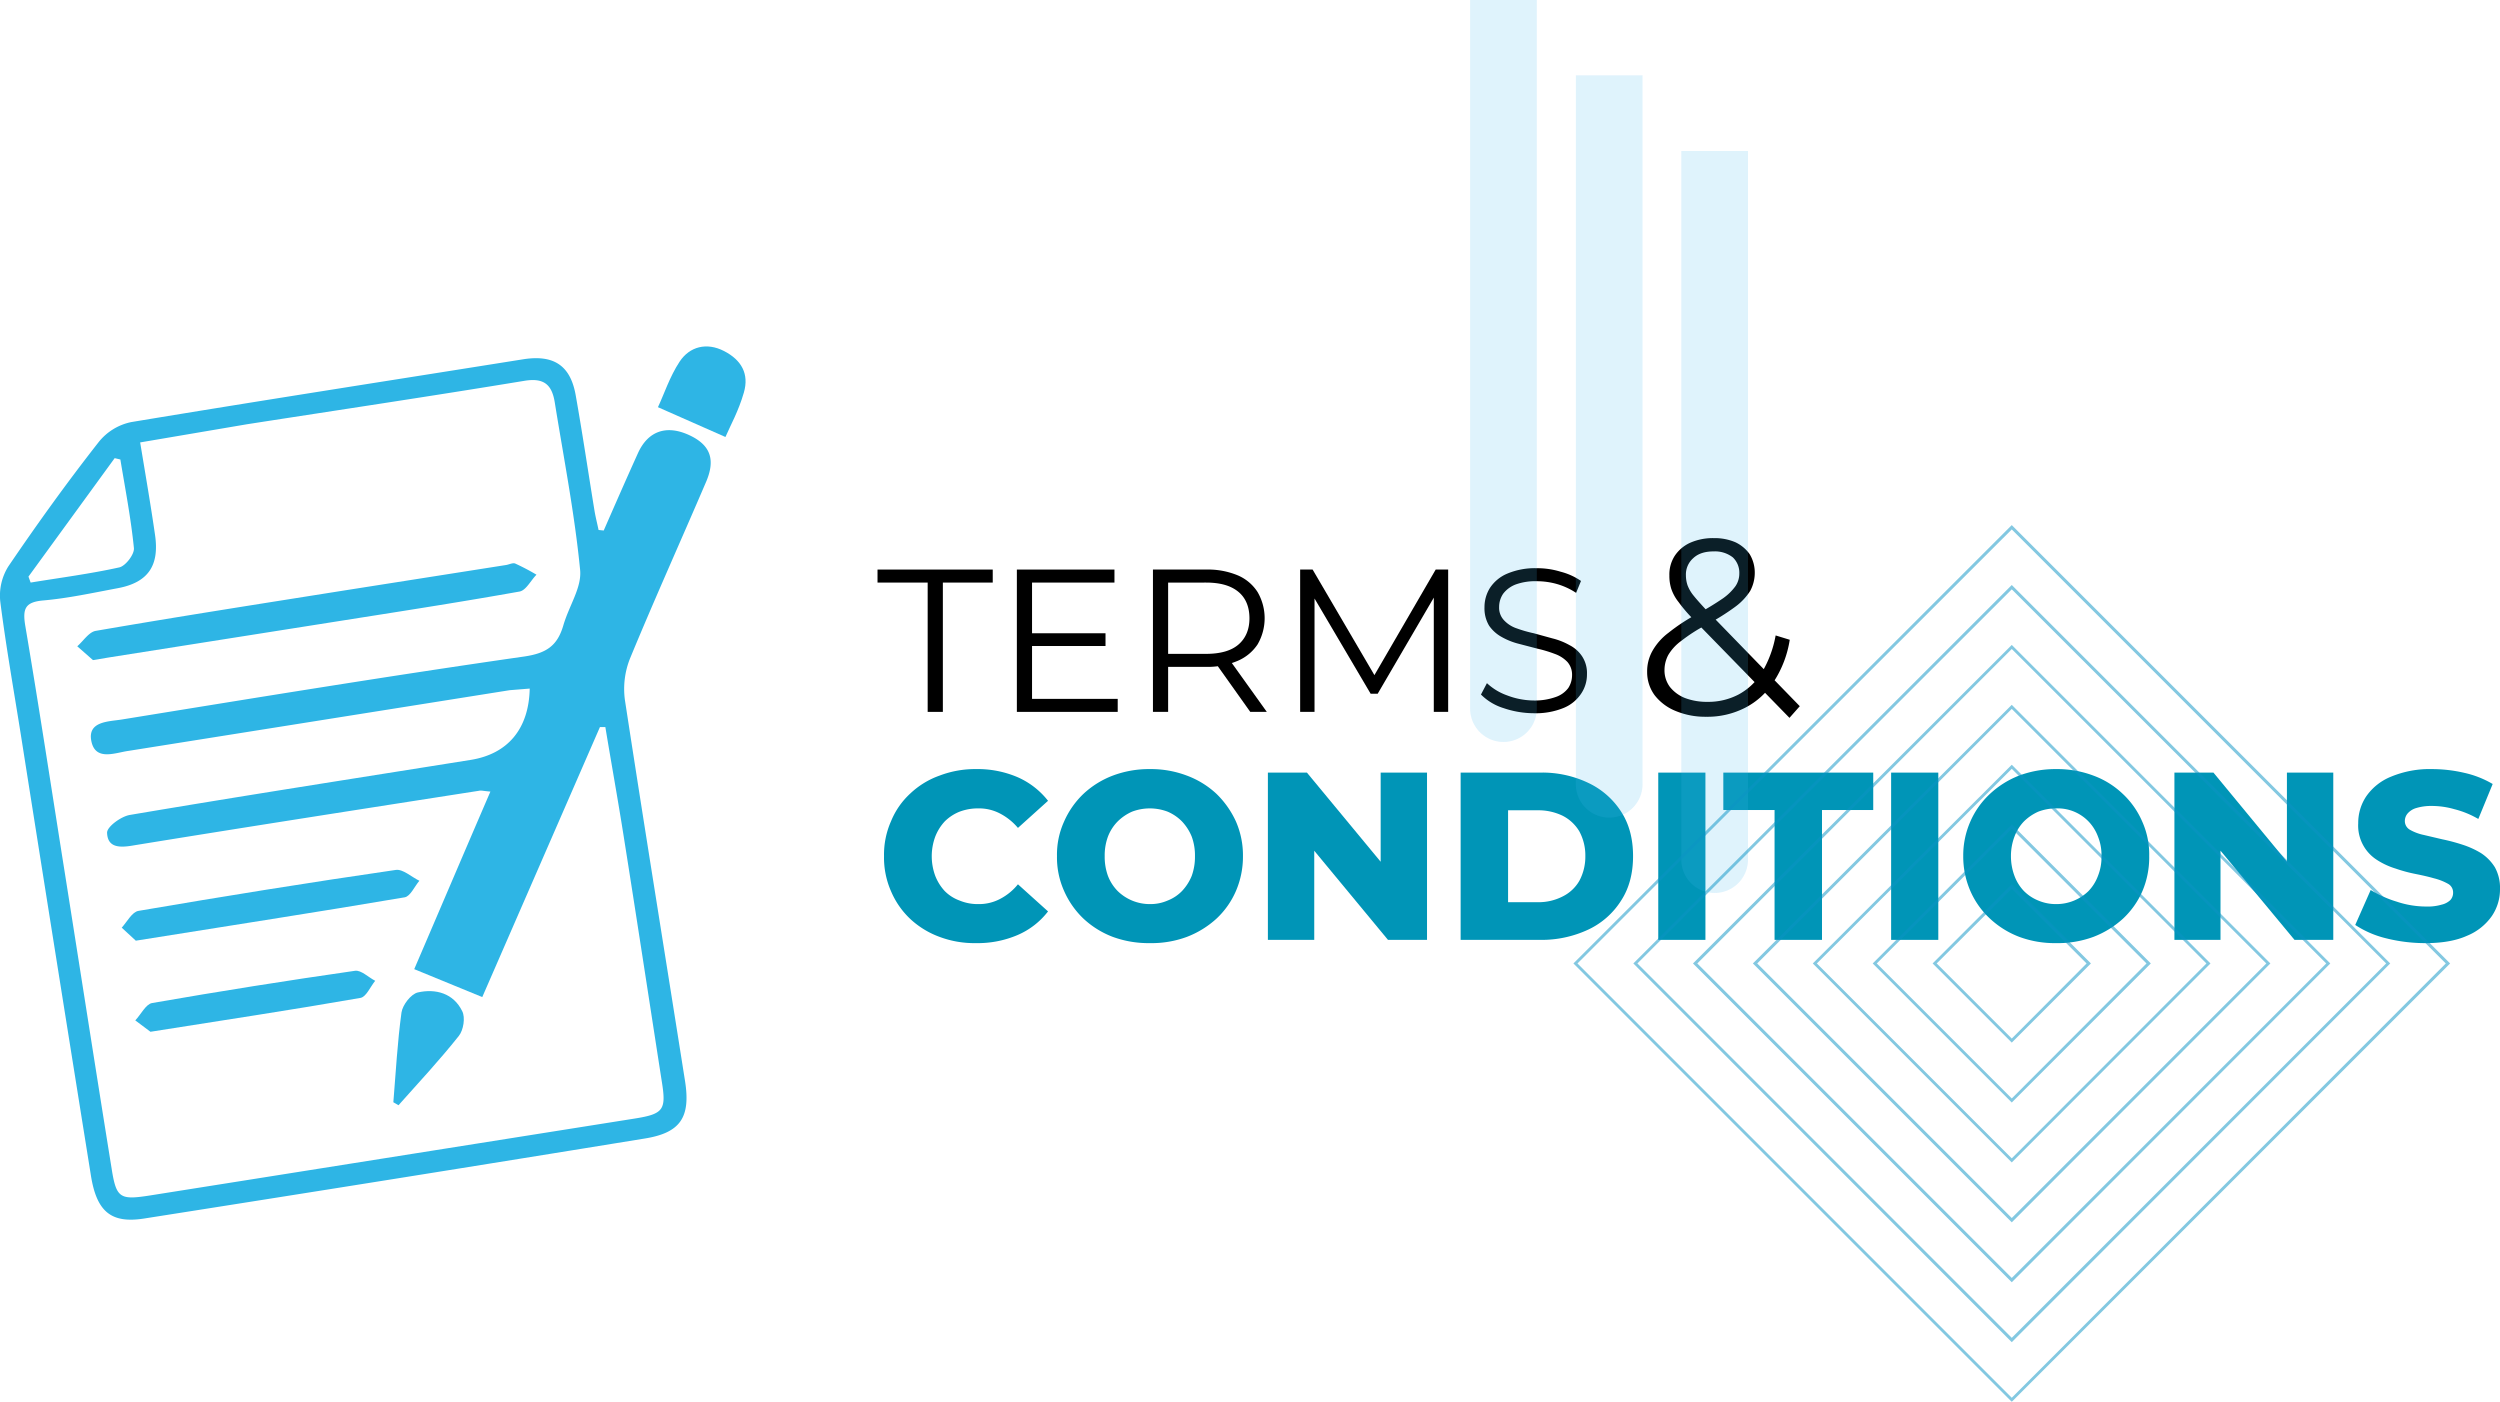 <svg xmlns="http://www.w3.org/2000/svg" width="922.2" height="517.1" viewBox="0 0 922.2 517.1">
  <defs>
    <style>
      .cls-1 {
        fill: #2eb5e5;
      }

      .cls-2 {
        fill: #0095b7;
      }

      .cls-3 {
        opacity: 0.17;
      }

      .cls-4 {
        fill: #43b6ef;
      }

      .cls-5 {
        opacity: 0.51;
      }

      .cls-6 {
        fill: #0c94c4;
      }
    </style>
  </defs>
  <g id="Layer_2" data-name="Layer 2">
    <g id="Layer_1-2" data-name="Layer 1">
      <g>
        <g>
          <path class="cls-1" d="M222.7,195.7c4.2-9.6,8.4-19.2,12.7-28.7,3.7-8,10.4-10.3,18.6-6.6s10,9.2,6.4,17.5c-9.3,21.7-19,43.2-28,65a30.4,30.4,0,0,0-1.9,15.2c7.2,47,14.8,93.8,22.2,140.7,2.1,13.4-1.7,19.1-15,21.2q-92.2,15-184.6,29.5c-12.2,1.9-17.5-2.6-19.6-16.1q-13-81.1-25.8-162.3C5.1,254.7,2.2,238.4.1,221.9a20.3,20.3,0,0,1,3-13c10.6-15.6,21.6-30.9,33.2-45.7a20.7,20.7,0,0,1,12.1-7.5c48.2-8,96.5-15.5,144.8-23.2,11.2-1.7,17.3,2.4,19.2,13.5,2.5,14.1,4.6,28.3,6.9,42.4.4,2.4,1,4.7,1.5,7.1ZM177.9,367.8l-25.1-10.3c8.9-20.7,18.3-42.8,28.1-65.5-2.5-.2-3.4-.5-4.2-.3-42.3,6.6-84.7,13.2-127.1,20.1-5,.9-9.9,1.2-10.1-4.6-.1-2.2,5.2-6.1,8.5-6.6,41.9-7.1,83.8-13.6,125.7-20.3,13.6-2.2,21.4-11.4,21.7-26.3l-7.4.6L47.3,277c-4.9.7-12.1,3.8-13.6-3.6s6.4-7.2,11.3-8c49.3-8,98.7-16.1,148.2-23.2,8.4-1.2,12.4-4,14.6-11.5s6.8-13.9,6.2-20.4c-2-20.6-6-41-9.3-61.5-1-6.7-3.8-9.6-11.4-8.3-34,5.6-68.1,10.7-102.2,16l-39.4,6.7c2,12.1,3.9,23.1,5.5,34.2S54.8,214.9,43.3,217c-9.1,1.7-18.2,3.7-27.4,4.5-6.6.6-7.6,3-6.6,9.2,5.1,30.1,9.7,60.4,14.5,90.6,5.8,36.6,11.5,73.3,17.4,109.9,1.7,10.8,3.1,11.5,14,9.8l36.6-5.8,142.4-22.6c10.7-1.7,11.6-3.3,9.9-13.8-4.7-30.2-9.3-60.5-14.1-90.7-2.1-13.3-4.5-26.6-6.7-39.9h-2ZM10.5,212.7l.8,2.2c10.9-1.8,21.9-3.2,32.7-5.6,2.3-.5,5.6-4.8,5.4-7.1-1.1-11-3.2-21.8-5-32.7l-2.1-.5Z"/>
          <path class="cls-1" d="M267.6,161.2l-24.9-11c2.2-4.6,4.3-11.2,8-16.8s10-7.2,16.4-3.9,9.3,8.4,7.3,15.3S269.6,156.6,267.6,161.2Z"/>
          <path class="cls-1" d="M34.3,243.5l-5.8-5.1c2.3-2,4.3-5.3,6.9-5.7,30.7-5.3,61.5-10.1,92.3-15l59.1-9.3c1.1-.2,2.4-.9,3.3-.5a83,83,0,0,1,7.8,4.1c-2.1,2.1-3.8,5.7-6.2,6.2-19.6,3.5-39.3,6.6-59,9.7L40.3,242.5Z"/>
          <path class="cls-1" d="M50.1,347l-5.2-4.8c2-2.2,3.8-5.8,6.2-6.2,31.6-5.4,63.2-10.5,94.9-15.1,2.6-.4,5.8,2.6,8.7,4-1.8,2.1-3.3,5.7-5.4,6.1C116.9,336.5,84.4,341.5,50.1,347Z"/>
          <path class="cls-1" d="M55.5,380.6l-5.6-4.2c2.1-2.2,3.9-6,6.2-6.4q37.3-6.5,74.9-11.9c2.2-.3,4.9,2.4,7.4,3.7-1.8,2.2-3.3,5.9-5.4,6.3C107.9,372.5,82.6,376.3,55.5,380.6Z"/>
          <path class="cls-1" d="M145.1,406.6c.9-11,1.5-22.1,3-33.1.4-2.8,3.5-6.8,6-7.4,6.6-1.5,13.2.3,16.4,6.9,1.2,2.3.5,7-1.3,9.2-7,8.8-14.7,17.1-22.2,25.5Z"/>
        </g>
        <g>
          <path d="M342.2,262.6V214.9H323.7v-4.8h42.5v4.8H347.8v47.7Z"/>
          <path d="M380.7,257.8h31.6v4.8H375.1V210.1h36v4.8H380.7Zm-.6-24.2h27.7v4.7H380.1Z"/>
          <path d="M425.3,262.6V210.1H445a28.5,28.5,0,0,1,11.5,2.1,16.2,16.2,0,0,1,7.4,6.2,19.2,19.2,0,0,1,0,19.3,16.6,16.6,0,0,1-7.4,6.1A28.4,28.4,0,0,1,445,246H428.4l2.5-2.6v19.2Zm5.6-18.7-2.5-2.7h16.4c5.3,0,9.3-1.1,12-3.4s4.1-5.6,4.1-9.7-1.3-7.5-4.1-9.8-6.7-3.4-12-3.4H428.4l2.5-2.7Zm30.3,18.7-13.5-19h6l13.6,19Z"/>
          <path d="M479.6,262.6V210.1h4.6l24,41h-2.4l23.8-41h4.6v52.5h-5.3V218.4h1.2l-21.9,37.5h-2.6l-22.1-37.5h1.4v44.2Z"/>
          <path d="M565.8,263.1a35.1,35.1,0,0,1-11.2-1.9,20.2,20.2,0,0,1-8.3-5l2.2-4.2a21.2,21.2,0,0,0,7.4,4.5,28.1,28.1,0,0,0,9.9,1.9,22.9,22.9,0,0,0,8.1-1.3,9.6,9.6,0,0,0,4.6-3.3,8.6,8.6,0,0,0,1.4-4.7,7.1,7.1,0,0,0-1.7-4.9,11.9,11.9,0,0,0-4.7-3,47,47,0,0,0-6.3-1.9l-6.9-1.8A25.1,25.1,0,0,1,554,235a13.6,13.6,0,0,1-4.7-4.2,12.4,12.4,0,0,1-1.7-6.8,13.3,13.3,0,0,1,2-7.1,14.2,14.2,0,0,1,6.4-5.3,26.2,26.2,0,0,1,10.9-2,29.3,29.3,0,0,1,8.8,1.3,23.5,23.5,0,0,1,7.5,3.4l-1.8,4.4a25.9,25.9,0,0,0-7.2-3.3,27.3,27.3,0,0,0-7.3-1,21.3,21.3,0,0,0-7.8,1.2,10.5,10.5,0,0,0-4.6,3.4,8.6,8.6,0,0,0-1.5,4.9,6.7,6.7,0,0,0,1.8,4.9,11.2,11.2,0,0,0,4.7,3,47.3,47.3,0,0,0,6.3,1.8l6.9,1.9A25.1,25.1,0,0,1,579,238a12.2,12.2,0,0,1,4.6,4.1,11.2,11.2,0,0,1,1.8,6.6,12.6,12.6,0,0,1-2.1,7.1,14.2,14.2,0,0,1-6.4,5.3A27.2,27.2,0,0,1,565.8,263.1Z"/>
        </g>
        <g>
          <path class="cls-2" d="M360,347.9a36.6,36.6,0,0,1-13.4-2.3,32,32,0,0,1-10.8-6.6,30.2,30.2,0,0,1-7.1-10.2,30.8,30.8,0,0,1-2.6-13,30.4,30.4,0,0,1,2.6-12.9,28.4,28.4,0,0,1,7.1-10.2,30.5,30.5,0,0,1,10.8-6.6,36.7,36.7,0,0,1,13.4-2.4,37.4,37.4,0,0,1,15.4,3,29.1,29.1,0,0,1,11.2,8.7l-11.1,10a21.7,21.7,0,0,0-6.6-5.3,16.6,16.6,0,0,0-8-1.9,19.2,19.2,0,0,0-6.9,1.2,16.4,16.4,0,0,0-5.5,3.6,17.7,17.7,0,0,0-3.5,5.6,20.9,20.9,0,0,0,0,14.5,17.7,17.7,0,0,0,3.5,5.6,14.8,14.8,0,0,0,5.5,3.5,17.3,17.3,0,0,0,6.9,1.3,16.6,16.6,0,0,0,8-1.9,20.7,20.7,0,0,0,6.6-5.4l11.1,10a28.2,28.2,0,0,1-11.2,8.7A37.4,37.4,0,0,1,360,347.9Z"/>
          <path class="cls-2" d="M424.2,347.9a38.3,38.3,0,0,1-13.7-2.3,33,33,0,0,1-10.9-6.8,31.7,31.7,0,0,1-7.1-10.2,30.2,30.2,0,0,1-2.6-12.8,29.5,29.5,0,0,1,2.6-12.7,31.7,31.7,0,0,1,7.1-10.2,33,33,0,0,1,10.9-6.8,37.9,37.9,0,0,1,13.7-2.4,37.4,37.4,0,0,1,13.6,2.4,32.7,32.7,0,0,1,10.9,6.7,33.7,33.7,0,0,1,7.2,10.2,31.1,31.1,0,0,1,2.6,12.8,32,32,0,0,1-2.6,12.9,30.5,30.5,0,0,1-7.2,10.2,34.4,34.4,0,0,1-10.9,6.7A37.4,37.4,0,0,1,424.2,347.9Zm0-14.4a15.7,15.7,0,0,0,6.5-1.3,14.9,14.9,0,0,0,5.3-3.5,18,18,0,0,0,3.6-5.6,20.7,20.7,0,0,0,1.2-7.3,20.1,20.1,0,0,0-1.2-7.2A18,18,0,0,0,436,303a16.6,16.6,0,0,0-5.3-3.6,18.5,18.5,0,0,0-13.1,0,17.7,17.7,0,0,0-5.3,3.6,16.3,16.3,0,0,0-3.6,5.6,20.1,20.1,0,0,0-1.2,7.2,20.7,20.7,0,0,0,1.2,7.3,16.3,16.3,0,0,0,3.6,5.6,16.9,16.9,0,0,0,11.9,4.8Z"/>
          <path class="cls-2" d="M467.7,346.7V285h14.4l34,41.1h-6.8V285h17.1v61.7H512l-34-41.1h6.8v41.1Z"/>
          <path class="cls-2" d="M538.8,346.7V285H568a39.3,39.3,0,0,1,17.9,3.8A29.1,29.1,0,0,1,598,299.4c3,4.6,4.4,10.1,4.4,16.4s-1.4,11.8-4.4,16.4a28.7,28.7,0,0,1-12.1,10.7,40.6,40.6,0,0,1-17.9,3.8Zm17.5-13.9h10.8a19.4,19.4,0,0,0,9.3-2.1,14.5,14.5,0,0,0,6.2-5.8,18.8,18.8,0,0,0,2.2-9.1,18.6,18.6,0,0,0-2.2-9.1,15.1,15.1,0,0,0-6.2-5.8,20.6,20.6,0,0,0-9.3-2H556.3Z"/>
          <path class="cls-2" d="M611.7,346.7V285h17.4v61.7Z"/>
          <path class="cls-2" d="M654.6,346.7V298.8H635.7V285H691v13.8H672.1v47.9Z"/>
          <path class="cls-2" d="M697.6,346.7V285H715v61.7Z"/>
          <path class="cls-2" d="M758.5,347.9a37.7,37.7,0,0,1-13.6-2.3,33,33,0,0,1-10.9-6.8,30.5,30.5,0,0,1-7.2-10.2,31.8,31.8,0,0,1-2.6-12.8,31,31,0,0,1,2.6-12.7,30.5,30.5,0,0,1,7.2-10.2,33.6,33.6,0,0,1,10.8-6.8,38.3,38.3,0,0,1,13.7-2.4,37.9,37.9,0,0,1,13.7,2.4,31.3,31.3,0,0,1,10.8,6.7,30.5,30.5,0,0,1,7.2,10.2,29.6,29.6,0,0,1,2.6,12.8,31.9,31.9,0,0,1-2.5,12.9,30.5,30.5,0,0,1-7.2,10.2,34.4,34.4,0,0,1-10.9,6.7A37.9,37.9,0,0,1,758.5,347.9Zm0-14.4a16.9,16.9,0,0,0,11.9-4.8,16.1,16.1,0,0,0,3.5-5.6,18.6,18.6,0,0,0,1.3-7.3,18.1,18.1,0,0,0-1.3-7.2,16.1,16.1,0,0,0-3.5-5.6,15.8,15.8,0,0,0-11.9-4.8,18.4,18.4,0,0,0-6.6,1.2,17.7,17.7,0,0,0-5.3,3.6,16.1,16.1,0,0,0-3.5,5.6,20.1,20.1,0,0,0-1.3,7.2,20.7,20.7,0,0,0,1.3,7.3,16.1,16.1,0,0,0,3.5,5.6,15.8,15.8,0,0,0,5.3,3.5A16.5,16.5,0,0,0,758.5,333.5Z"/>
          <path class="cls-2" d="M802.1,346.7V285h14.4l33.9,41.1h-6.8V285h17.1v61.7H846.4l-34.1-41.1h6.8v41.1Z"/>
          <path class="cls-2" d="M894.8,347.9a59.2,59.2,0,0,1-14.7-1.8,36.1,36.1,0,0,1-11.3-4.9l5.7-12.9a40.4,40.4,0,0,0,9.6,4.3,34,34,0,0,0,10.8,1.8,18.3,18.3,0,0,0,5.8-.7,6.9,6.9,0,0,0,3.2-1.7,4,4,0,0,0,1-2.8A3.6,3.6,0,0,0,903,326a20.8,20.8,0,0,0-5.1-2c-2.1-.6-4.3-1.1-6.8-1.6a54.4,54.4,0,0,1-7.4-2,27.4,27.4,0,0,1-6.9-3.2,15,15,0,0,1-6.9-13.5,17.6,17.6,0,0,1,3-10,20.4,20.4,0,0,1,9.1-7.2,37.2,37.2,0,0,1,15.2-2.8,53,53,0,0,1,11.9,1.4,35.9,35.9,0,0,1,10.4,4.1l-5.3,12.9a34.1,34.1,0,0,0-8.8-3.6,30.3,30.3,0,0,0-8.3-1.2,19.1,19.1,0,0,0-5.9.8,6.7,6.7,0,0,0-3.1,2,4.3,4.3,0,0,0-1,2.7,3.7,3.7,0,0,0,1.9,3.3,17.6,17.6,0,0,0,5.1,1.9l6.8,1.6a69.3,69.3,0,0,1,7.5,2,32.2,32.2,0,0,1,6.8,3.1,16.9,16.9,0,0,1,5.1,5.2,15.7,15.7,0,0,1,1.9,8.1,17.5,17.5,0,0,1-3,9.9,20.7,20.7,0,0,1-9.2,7.3C906,347,900.9,347.9,894.8,347.9Z"/>
        </g>
        <path d="M629.4,264.4a28.3,28.3,0,0,1-11.2-2.1,18.6,18.6,0,0,1-7.8-5.8,14.3,14.3,0,0,1-2.8-8.6,15.4,15.4,0,0,1,1.9-7.7,21.8,21.8,0,0,1,6-6.8,68.8,68.8,0,0,1,10.9-7.1,102.6,102.6,0,0,0,9.2-5.6,19.7,19.7,0,0,0,4.6-4.5,8.3,8.3,0,0,0,1.4-4.7,7.8,7.8,0,0,0-2.4-5.9,10.7,10.7,0,0,0-7-2.2c-3.3,0-5.8.8-7.6,2.5a8,8,0,0,0-2.7,6.3,11.5,11.5,0,0,0,.6,3.7,13.6,13.6,0,0,0,2.3,3.9q1.7,2.1,4.8,5.4l34.3,35.3-3.8,4.3-35.8-36.7a54.8,54.8,0,0,1-5.1-6,16.1,16.1,0,0,1-2.7-4.9,15.7,15.7,0,0,1-.7-4.9,12.7,12.7,0,0,1,2-7.3,13.6,13.6,0,0,1,5.7-4.8,20.8,20.8,0,0,1,8.7-1.7,19.5,19.5,0,0,1,7.9,1.5,13.5,13.5,0,0,1,5.3,4.4,13.1,13.1,0,0,1,1.9,7,14.1,14.1,0,0,1-1.7,6.6,21.9,21.9,0,0,1-5.6,5.9,84.1,84.1,0,0,1-10.6,6.6,59.3,59.3,0,0,0-9.2,5.9,17.4,17.4,0,0,0-4.8,5.2,11.9,11.9,0,0,0-1.4,5.6,10.2,10.2,0,0,0,2,6.2,13.4,13.4,0,0,0,5.6,4.1,22.7,22.7,0,0,0,8.2,1.4,24.1,24.1,0,0,0,11.5-2.7,22.9,22.9,0,0,0,8.6-8.1,40.8,40.8,0,0,0,5.1-13.7l5.2,1.6a39.2,39.2,0,0,1-6,15.6,27.2,27.2,0,0,1-10.5,9.5A30.4,30.4,0,0,1,629.4,264.4Z"/>
        <g class="cls-3">
          <path class="cls-4" d="M620.2,55.7V317.1a12.3,12.3,0,0,0,24.6,0V55.7Z"/>
          <path class="cls-4" d="M581.3,27.8V289.3a12.3,12.3,0,1,0,24.6,0V27.8Z"/>
          <path class="cls-4" d="M542.3,0V261.4a12.3,12.3,0,1,0,24.6,0V0Z"/>
        </g>
        <g class="cls-5">
          <path class="cls-6" d="M742.1,384.6l-29.2-29.2,29.2-29.2,29.2,29.2Zm-27.7-29.2,27.7,27.7,27.6-27.7-27.6-27.6Z"/>
          <path class="cls-6" d="M742.1,406.7l-51.3-51.3,51.3-51.3,51.3,51.3Zm-49.8-51.3,49.8,49.8,49.7-49.8-49.7-49.7Z"/>
          <path class="cls-6" d="M742.1,428.8l-73.4-73.4,73.4-73.3,73.3,73.3Zm-71.9-73.4,71.9,71.9,71.8-71.9-71.8-71.8Z"/>
          <path class="cls-6" d="M742.1,450.9l-95.5-95.5L742.1,260l95.4,95.4Zm-93.9-95.5,93.9,93.9L836,355.4l-93.9-93.9Z"/>
          <path class="cls-6" d="M742.1,473,624.5,355.4,742.1,237.9,859.6,355.4Zm-116-117.6,116,116,116-116-116-116Z"/>
          <path class="cls-6" d="M742.1,495.1,602.5,355.4,742.1,215.8,881.7,355.4ZM604,355.4,742.1,493.5,880.2,355.4l-138.1-138Z"/>
          <path class="cls-6" d="M742.1,517.1,580.4,355.4,742.1,193.7,903.8,355.4ZM581.9,355.4,742.1,515.6,902.2,355.4,742.1,195.3Z"/>
        </g>
      </g>
    </g>
  </g>
</svg>
